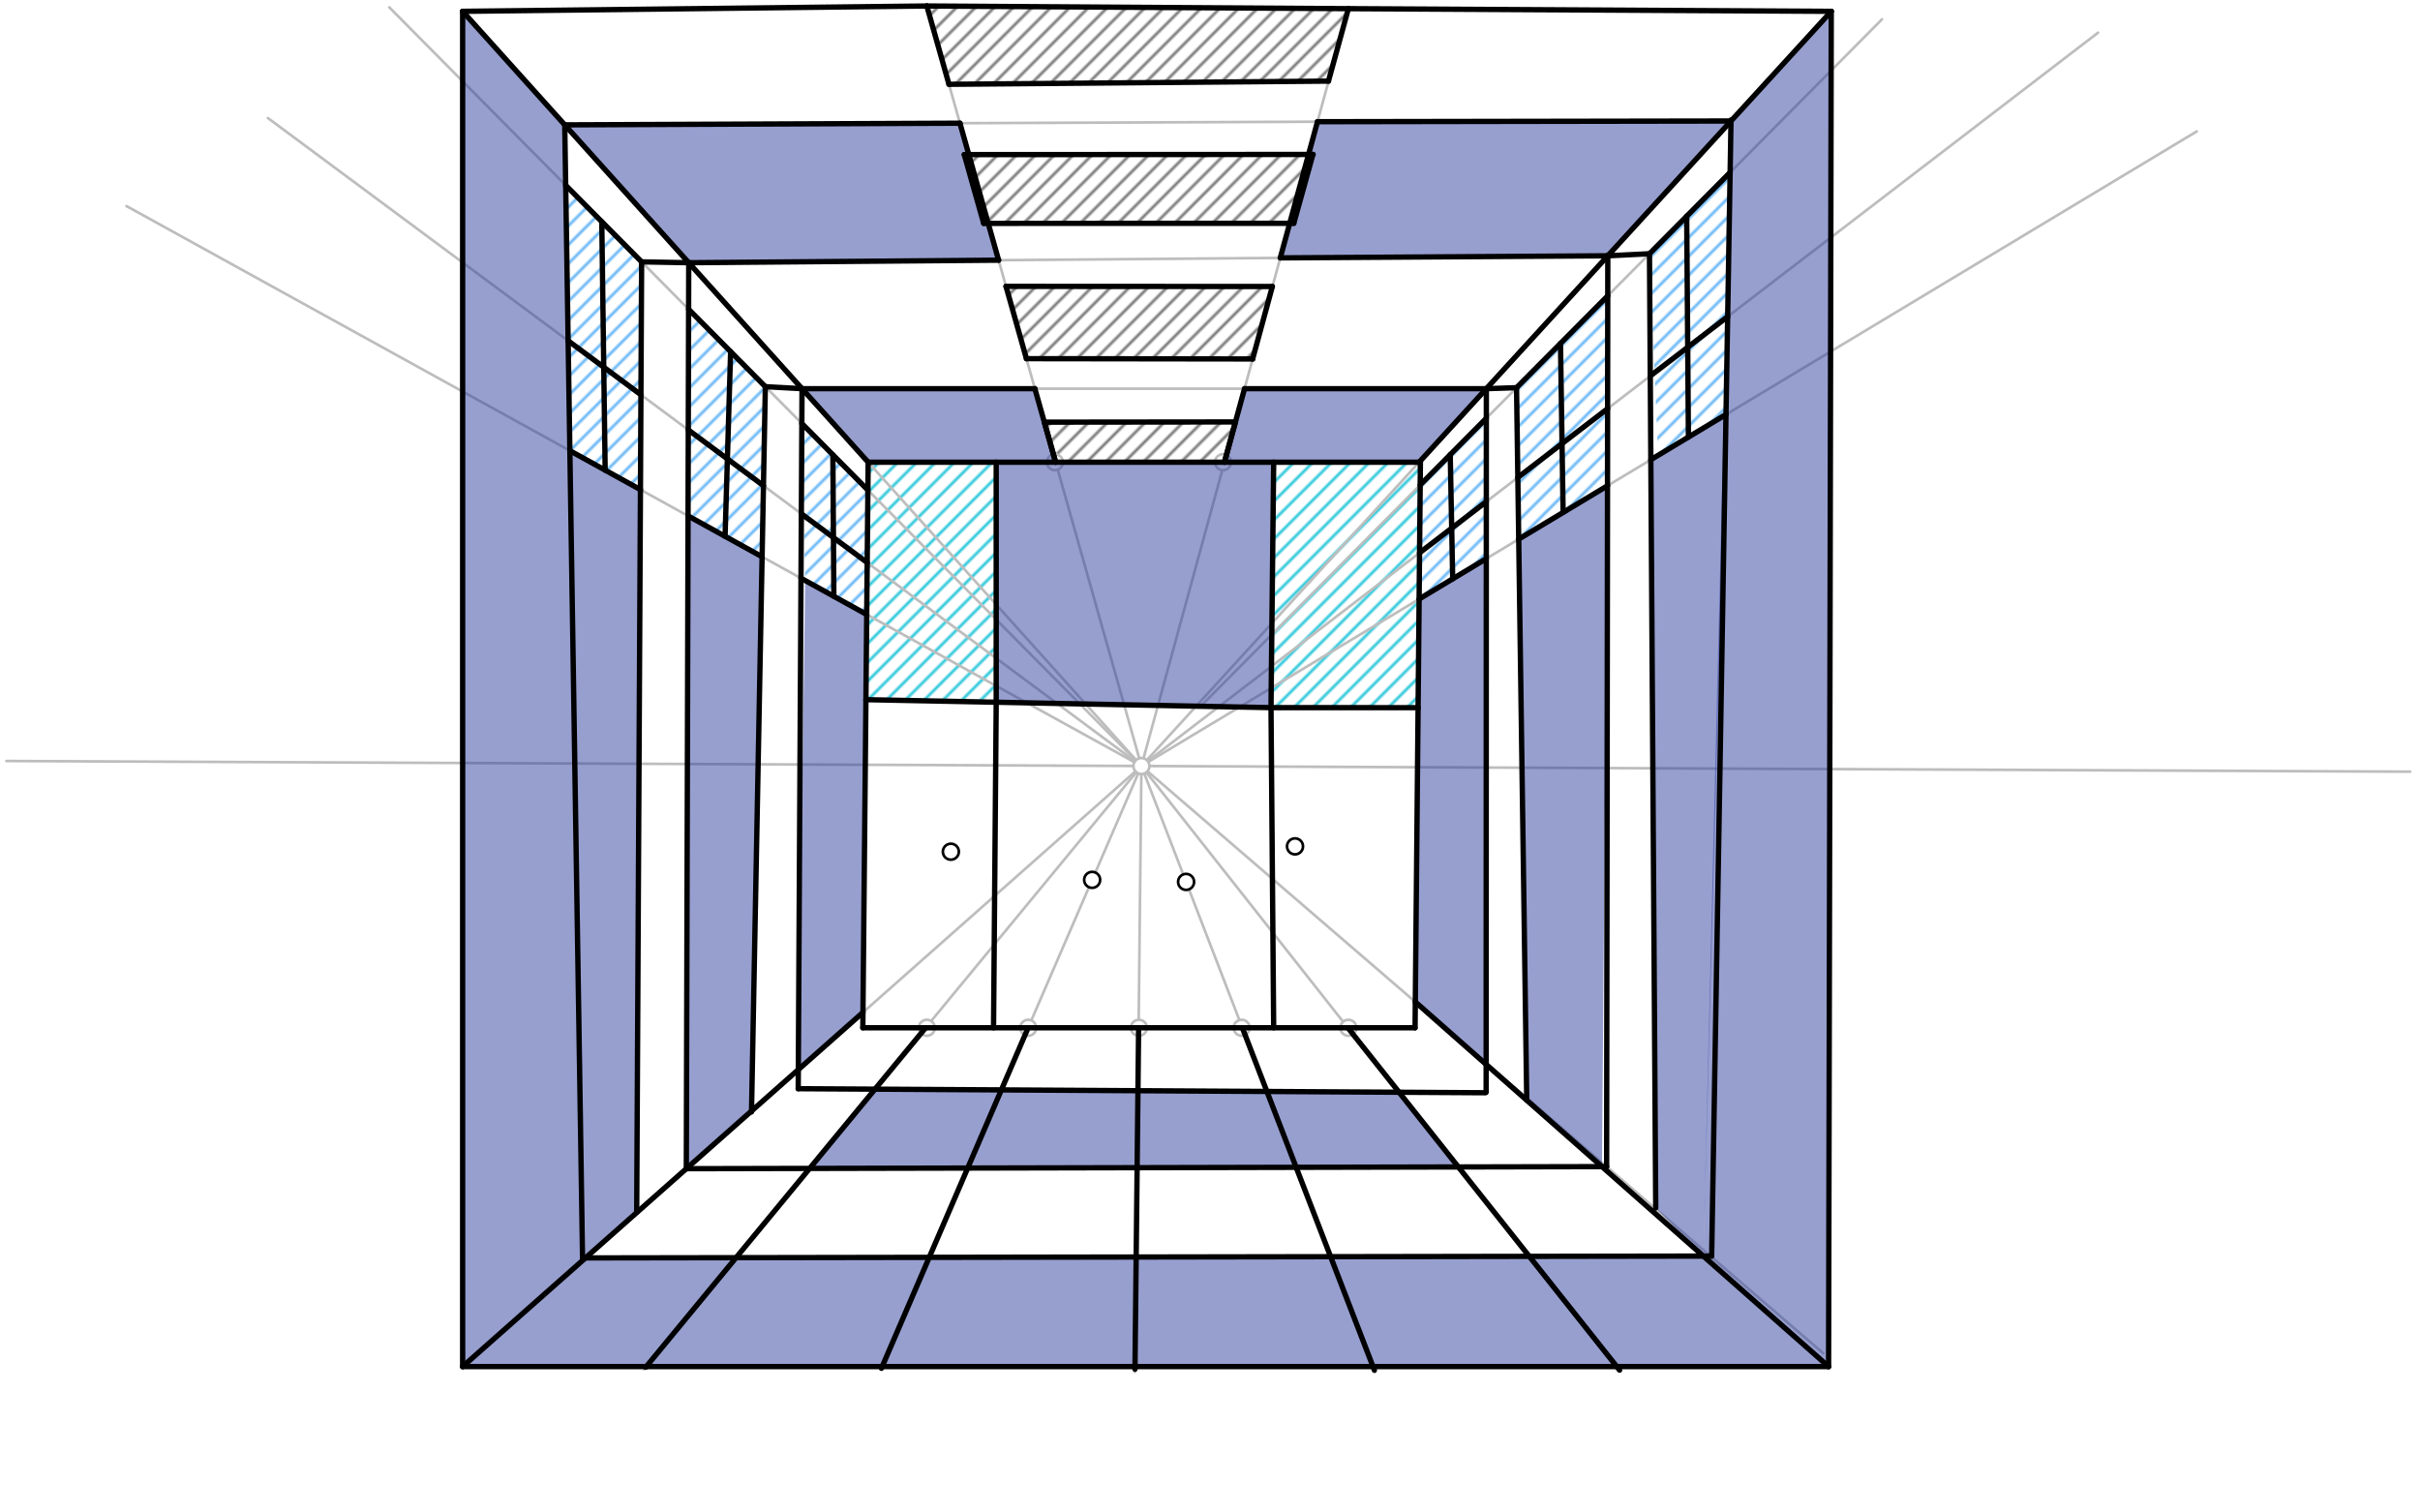 <svg xmlns="http://www.w3.org/2000/svg" class="svg--1it" height="100%" preserveAspectRatio="xMidYMid meet" viewBox="0 0 907.087 566.929" width="100%"><defs><marker id="marker-arrow" markerHeight="16" markerUnits="userSpaceOnUse" markerWidth="24" orient="auto-start-reverse" refX="24" refY="4" viewBox="0 0 24 8"><path d="M 0 0 L 24 4 L 0 8 z" stroke="inherit"></path></marker></defs><g class="aux-layer--1FB"><g class="element--2qn"><defs><pattern height="5" id="fill_152_8mcwkh__pattern-stripes" patternTransform="rotate(-45)" patternUnits="userSpaceOnUse" width="5"><rect fill="#26C6DA" height="1" transform="translate(0,0)" width="5"></rect></pattern></defs><g fill="url(#fill_152_8mcwkh__pattern-stripes)"><path d="M 325.41 173.251 L 373.41 173.246 L 373.411 263.218 L 324.57 262.257 L 325.41 173.251 Z" stroke="none"></path></g></g><g class="element--2qn"><defs><pattern height="5" id="fill_157_bpj43v__pattern-stripes" patternTransform="rotate(-45)" patternUnits="userSpaceOnUse" width="5"><rect fill="#26C6DA" height="1" transform="translate(0,0)" width="5"></rect></pattern></defs><g fill="url(#fill_157_bpj43v__pattern-stripes)"><path d="M 477.41 173.246 L 531.936 173.246 L 531.542 265.257 L 476.41 265.246 L 477.41 173.246 Z" stroke="none"></path></g></g><g class="element--2qn"><defs><pattern height="5" id="fill_199_25gvvp__pattern-stripes" patternTransform="rotate(-45)" patternUnits="userSpaceOnUse" width="5"><rect fill="#757575" height="1" transform="translate(0,0)" width="5"></rect></pattern></defs><g fill="url(#fill_199_25gvvp__pattern-stripes)"><path d="M 347.41 2.246 L 505.41 3.246 L 497.946 30.405 L 355.697 31.6 L 347.41 2.246 Z" stroke="none"></path></g></g><g class="element--2qn"><defs><pattern height="5" id="fill_204_enffvd__pattern-stripes" patternTransform="rotate(-45)" patternUnits="userSpaceOnUse" width="5"><rect fill="#757575" height="1" transform="translate(0,0)" width="5"></rect></pattern></defs><g fill="url(#fill_204_enffvd__pattern-stripes)"><path d="M 361.443 57.954 L 492.117 57.893 L 484.95 83.698 L 368.718 83.724 L 361.443 57.954 Z" stroke="none"></path></g></g><g class="element--2qn"><defs><pattern height="5" id="fill_209_243ff0__pattern-stripes" patternTransform="rotate(-45)" patternUnits="userSpaceOnUse" width="5"><rect fill="#757575" height="1" transform="translate(0,0)" width="5"></rect></pattern></defs><g fill="url(#fill_209_243ff0__pattern-stripes)"><path d="M 377.079 107.34 L 476.914 107.394 L 469.53 134.552 L 384.729 134.438 L 377.079 107.34 Z" stroke="none"></path></g></g><g class="element--2qn"><defs><pattern height="5" id="fill_214_6m9f3o__pattern-stripes" patternTransform="rotate(-45)" patternUnits="userSpaceOnUse" width="5"><rect fill="#757575" height="1" transform="translate(0,0)" width="5"></rect></pattern></defs><g fill="url(#fill_214_6m9f3o__pattern-stripes)"><path d="M 391.447 158.236 L 463.08 158.156 L 458.957 173.246 L 395.684 173.246 L 391.447 158.236 Z" stroke="none"></path></g></g><g class="element--2qn"><defs><pattern height="5" id="fill_302_84907t__pattern-stripes" patternTransform="rotate(-45)" patternUnits="userSpaceOnUse" width="5"><rect fill="#64B5F6" height="1" transform="translate(0,0)" width="5"></rect></pattern></defs><g fill="url(#fill_302_84907t__pattern-stripes)"><path d="M 212.038 69.449 L 240.499 98.158 L 240.057 183.533 L 213.602 168.938 L 212.038 69.449 Z" stroke="none"></path></g></g><g class="element--2qn"><defs><pattern height="5" id="fill_307_77t42f__pattern-stripes" patternTransform="rotate(-45)" patternUnits="userSpaceOnUse" width="5"><rect fill="#64B5F6" height="1" transform="translate(0,0)" width="5"></rect></pattern></defs><g fill="url(#fill_307_77t42f__pattern-stripes)"><path d="M 258.11 115.924 L 286.873 144.938 L 285.657 208.692 L 257.904 193.38 L 258.11 115.924 Z" stroke="none"></path></g></g><g class="element--2qn"><defs><pattern height="5" id="fill_312_2gt6m2__pattern-stripes" patternTransform="rotate(-45)" patternUnits="userSpaceOnUse" width="5"><rect fill="#64B5F6" height="1" transform="translate(0,0)" width="5"></rect></pattern></defs><g fill="url(#fill_312_2gt6m2__pattern-stripes)"><path d="M 300.552 158.737 L 325.311 183.713 L 324.872 230.327 L 301.803 217.6 L 300.552 158.737 Z" stroke="none"></path></g></g><g class="element--2qn"><defs><pattern height="5" id="fill_317_bi7jhp__pattern-stripes" patternTransform="rotate(-45)" patternUnits="userSpaceOnUse" width="5"><rect fill="#64B5F6" height="1" transform="translate(0,0)" width="5"></rect></pattern></defs><g fill="url(#fill_317_bi7jhp__pattern-stripes)"><path d="M 532.33 181.77 L 557.12 156.773 L 557.105 209.395 L 531.926 224.537 L 532.33 181.77 Z" stroke="none"></path></g></g><g class="element--2qn"><defs><pattern height="5" id="fill_322_76ulk5__pattern-stripes" patternTransform="rotate(-45)" patternUnits="userSpaceOnUse" width="5"><rect fill="#64B5F6" height="1" transform="translate(0,0)" width="5"></rect></pattern></defs><g fill="url(#fill_322_76ulk5__pattern-stripes)"><path d="M 568.445 145.318 L 602.632 110.881 L 602.541 182.072 L 569.257 202.087 L 568.445 145.318 Z" stroke="none"></path></g></g><g class="element--2qn"><defs><pattern height="5" id="fill_327_4w3129__pattern-stripes" patternTransform="rotate(-45)" patternUnits="userSpaceOnUse" width="5"><rect fill="#64B5F6" height="1" transform="translate(0,0)" width="5"></rect></pattern></defs><g fill="url(#fill_327_4w3129__pattern-stripes)"><path d="M 618.273 95.11 L 648.5 64.631 L 646.955 155.362 L 621.505 170.667 L 618.273 95.11 Z" stroke="none"></path></g></g><g class="element--2qn"><line stroke="#BDBDBD" stroke-dasharray="none" stroke-linecap="round" stroke-width="1" x1="2.41" x2="903.41" y1="285.246" y2="289.246"></line></g><g class="element--2qn"><line stroke="#BDBDBD" stroke-dasharray="none" stroke-linecap="round" stroke-width="1" x1="427.836" x2="686.41" y1="287.135" y2="4.246"></line></g><g class="element--2qn"><line stroke="#BDBDBD" stroke-dasharray="none" stroke-linecap="round" stroke-width="1" x1="427.836" x2="173.41" y1="287.135" y2="4.246"></line></g><g class="element--2qn"><line stroke="#BDBDBD" stroke-dasharray="none" stroke-linecap="round" stroke-width="1" x1="427.836" x2="505.41" y1="287.135" y2="3.246"></line></g><g class="element--2qn"><line stroke="#BDBDBD" stroke-dasharray="none" stroke-linecap="round" stroke-width="1" x1="427.836" x2="347.41" y1="287.135" y2="2.246"></line></g><g class="element--2qn"><line stroke="#BDBDBD" stroke-dasharray="none" stroke-linecap="round" stroke-width="1" x1="427.836" x2="241.41" y1="287.135" y2="513.246"></line></g><g class="element--2qn"><line stroke="#BDBDBD" stroke-dasharray="none" stroke-linecap="round" stroke-width="1" x1="427.836" x2="330.41" y1="287.135" y2="512.246"></line></g><g class="element--2qn"><line stroke="#BDBDBD" stroke-dasharray="none" stroke-linecap="round" stroke-width="1" x1="427.836" x2="425.41" y1="287.135" y2="514.246"></line></g><g class="element--2qn"><line stroke="#BDBDBD" stroke-dasharray="none" stroke-linecap="round" stroke-width="1" x1="427.836" x2="515.41" y1="287.135" y2="514.246"></line></g><g class="element--2qn"><line stroke="#BDBDBD" stroke-dasharray="none" stroke-linecap="round" stroke-width="1" x1="427.836" x2="605.41" y1="287.135" y2="512.246"></line></g><g class="element--2qn"><line stroke="#BDBDBD" stroke-dasharray="none" stroke-linecap="round" stroke-width="1" x1="300.623" x2="557.123" y1="145.69" y2="145.69"></line></g><g class="element--2qn"><line stroke="#BDBDBD" stroke-dasharray="none" stroke-linecap="round" stroke-width="1" x1="258.157" x2="602.652" y1="98.474" y2="95.657"></line></g><g class="element--2qn"><line stroke="#BDBDBD" stroke-dasharray="none" stroke-linecap="round" stroke-width="1" x1="211.682" x2="648.835" y1="46.8" y2="44.964"></line></g><g class="element--2qn"><line stroke="#BDBDBD" stroke-dasharray="none" stroke-linecap="round" stroke-width="1" x1="427.836" x2="173.41" y1="287.135" y2="512.246"></line></g><g class="element--2qn"><line stroke="#BDBDBD" stroke-dasharray="none" stroke-linecap="round" stroke-width="1" x1="427.836" x2="683.41" y1="287.135" y2="507.246"></line></g><g class="element--2qn"><line stroke="#BDBDBD" stroke-dasharray="none" stroke-linecap="round" stroke-width="1" x1="427.836" x2="145.91" y1="287.135" y2="2.742"></line></g><g class="element--2qn"><line stroke="#BDBDBD" stroke-dasharray="none" stroke-linecap="round" stroke-width="1" x1="450.463" x2="705.41" y1="264.319" y2="7.246"></line></g><g class="element--2qn"><line stroke="#BDBDBD" stroke-dasharray="none" stroke-linecap="round" stroke-width="1" x1="427.836" x2="47.41" y1="287.135" y2="77.246"></line></g><g class="element--2qn"><line stroke="#BDBDBD" stroke-dasharray="none" stroke-linecap="round" stroke-width="1" x1="427.836" x2="823.41" y1="287.135" y2="49.246"></line></g><g class="element--2qn"><line stroke="#BDBDBD" stroke-dasharray="none" stroke-linecap="round" stroke-width="1" x1="427.836" x2="100.41" y1="287.135" y2="44.246"></line></g><g class="element--2qn"><line stroke="#BDBDBD" stroke-dasharray="none" stroke-linecap="round" stroke-width="1" x1="427.836" x2="786.41" y1="287.135" y2="12.246"></line></g><g class="element--2qn"><circle cx="427.836" cy="287.135" r="3" stroke="#BDBDBD" stroke-width="1" fill="#ffffff"></circle>}</g><g class="element--2qn"><circle cx="458.41" cy="173.246" r="3" stroke="#BDBDBD" stroke-width="1" fill="#ffffff"></circle>}</g><g class="element--2qn"><circle cx="395.41" cy="173.246" r="3" stroke="#BDBDBD" stroke-width="1" fill="#ffffff"></circle>}</g><g class="element--2qn"><circle cx="347.41" cy="385.246" r="3" stroke="#BDBDBD" stroke-width="1" fill="#ffffff"></circle>}</g><g class="element--2qn"><circle cx="385.41" cy="385.246" r="3" stroke="#BDBDBD" stroke-width="1" fill="#ffffff"></circle>}</g><g class="element--2qn"><circle cx="426.896" cy="385.246" r="3" stroke="#BDBDBD" stroke-width="1" fill="#ffffff"></circle>}</g><g class="element--2qn"><circle cx="465.41" cy="385.246" r="3" stroke="#BDBDBD" stroke-width="1" fill="#ffffff"></circle>}</g><g class="element--2qn"><circle cx="505.41" cy="385.246" r="3" stroke="#BDBDBD" stroke-width="1" fill="#ffffff"></circle>}</g></g><g class="main-layer--3Vd"><g class="element--2qn"><g fill="#303F9F" opacity="0.5"><path d="M 373.41 173.246 L 477.41 173.246 L 476.41 265.246 L 373.411 263.218 L 373.41 173.246 Z" stroke="none"></path></g></g><g class="element--2qn"><g fill="#303F9F" opacity="0.5"><path d="M 301.803 217.6 L 324.872 230.327 L 323.465 379.481 L 299.236 400.918 L 301.803 217.6 Z" stroke="none"></path></g></g><g class="element--2qn"><g fill="#303F9F" opacity="0.5"><path d="M 257.904 193.38 L 285.657 208.692 L 281.695 416.438 L 257.25 438.066 L 257.904 193.38 Z" stroke="none"></path></g></g><g class="element--2qn"><g fill="#303F9F" opacity="0.5"><path d="M 213.602 168.938 L 240.057 183.533 L 238.654 454.399 L 219.451 471.51 L 213.602 168.938 Z" stroke="none"></path></g></g><g class="element--2qn"><g fill="#303F9F" opacity="0.5"><path d="M 531.926 224.537 L 557.105 209.395 L 557.052 398.983 L 530.502 375.555 L 531.41 223.246 Z" stroke="none"></path></g></g><g class="element--2qn"><g fill="#303F9F" opacity="0.5"><path d="M 569.257 202.087 L 602.541 182.072 L 600.465 437.29 L 572.254 411.514 L 569.257 202.087 Z" stroke="none"></path></g></g><g class="element--2qn"><g fill="#303F9F" opacity="0.5"><path d="M 211.682 46.8 L 359.812 46.178 L 374.308 97.524 L 258.157 98.474 L 211.682 46.8 Z" stroke="none"></path></g></g><g class="element--2qn"><g fill="#303F9F" opacity="0.5"><path d="M 493.833 45.615 L 648.828 45.362 L 602.652 95.881 L 479.884 96.661 L 493.833 45.615 Z" stroke="none"></path></g></g><g class="element--2qn"><g fill="#303F9F" opacity="0.5"><path d="M 300.623 145.69 L 387.905 145.69 L 395.684 173.246 L 325.41 173.251 L 300.623 145.69 Z" stroke="none"></path></g></g><g class="element--2qn"><g fill="#303F9F" opacity="0.5"><path d="M 466.486 145.69 L 557.123 145.69 L 531.936 173.246 L 458.957 173.246 L 466.486 145.69 Z" stroke="none"></path></g></g><g class="element--2qn"><g fill="#303F9F" opacity="0.5"><path d="M 219.451 471.51 L 275.898 471.417 L 242.235 512.246 L 173.41 512.246 L 219.451 471.51 Z" stroke="none"></path></g></g><g class="element--2qn"><g fill="#303F9F" opacity="0.5"><path d="M 275.898 471.417 L 348.306 471.297 L 330.667 512.246 L 242.235 512.246 L 275.898 471.417 Z" stroke="none"></path></g></g><g class="element--2qn"><g fill="#303F9F" opacity="0.5"><path d="M 348.306 471.297 L 425.87 471.169 L 425.432 512.246 L 330.667 512.246 L 348.306 471.297 Z" stroke="none"></path></g></g><g class="element--2qn"><g fill="#303F9F" opacity="0.5"><path d="M 425.87 471.169 L 498.753 471.049 L 514.639 512.246 L 425.432 512.246 L 425.87 471.169 Z" stroke="none"></path></g></g><g class="element--2qn"><g fill="#303F9F" opacity="0.5"><path d="M 498.753 471.049 L 573.224 470.926 L 606.015 512.246 L 514.639 512.246 L 498.753 471.049 Z" stroke="none"></path></g></g><g class="element--2qn"><g fill="#303F9F" opacity="0.5"><path d="M 573.224 470.926 L 638.461 470.819 L 685.41 512.246 L 606.015 512.246 L 573.224 470.926 Z" stroke="none"></path></g></g><g class="element--2qn"><g fill="#303F9F" opacity="0.5"><path d="M 327.976 408.252 L 327.976 408.252 L 375.344 408.531 L 362.724 437.827 L 303.482 437.961 L 327.976 408.252 Z" stroke="none"></path></g></g><g class="element--2qn"><g fill="#303F9F" opacity="0.5"><path d="M 426.536 408.832 L 474.872 409.117 L 485.836 437.549 L 426.228 437.684 L 426.536 408.832 Z" stroke="none"></path></g></g><g class="element--2qn"><g fill="#303F9F" opacity="0.5"><path d="M 474.872 409.117 L 524.404 409.409 L 546.627 437.412 L 485.836 437.549 L 474.872 409.117 Z" stroke="none"></path></g></g><g class="element--2qn"><g fill="#303F9F" opacity="0.5"><path d="M 375.344 408.531 L 426.536 408.832 L 426.228 437.684 L 362.724 437.827 L 375.344 408.531 Z" stroke="none"></path></g></g><g class="element--2qn"><g fill="#303F9F" opacity="0.5"><path d="M 648.828 45.362 L 638.461 470.819 L 685.41 512.246 L 686.41 4.246 L 648.828 45.362 Z" stroke="none"></path></g></g><g class="element--2qn"><g fill="#303F9F" opacity="0.5"><path d="M 173.41 4.246 L 211.682 46.8 L 219.451 471.51 L 173.41 512.246 L 173.41 4.246 Z" stroke="none"></path></g></g><g class="element--2qn"><g fill="#303F9F" opacity="0.5"><path d="M 618.778 172.307 L 646.955 155.362 L 638.461 470.819 L 620.615 452.771 L 618.778 172.307 Z" stroke="none"></path></g></g><g class="element--2qn"><line stroke="#000000" stroke-dasharray="none" stroke-linecap="round" stroke-width="2" x1="325.41" x2="532.41" y1="173.246" y2="173.246"></line></g><g class="element--2qn"><line stroke="#000000" stroke-dasharray="none" stroke-linecap="round" stroke-width="2" x1="325.41" x2="323.41" y1="173.246" y2="385.246"></line></g><g class="element--2qn"><line stroke="#000000" stroke-dasharray="none" stroke-linecap="round" stroke-width="2" x1="323.41" x2="530.383" y1="385.246" y2="385.246"></line></g><g class="element--2qn"><line stroke="#000000" stroke-dasharray="none" stroke-linecap="round" stroke-width="2" x1="532.41" x2="530.41" y1="173.246" y2="385.246"></line></g><g class="element--2qn"><line stroke="#000000" stroke-dasharray="none" stroke-linecap="round" stroke-width="2" x1="391.447" x2="463.103" y1="158.236" y2="158.156"></line></g><g class="element--2qn"><line stroke="#000000" stroke-dasharray="none" stroke-linecap="round" stroke-width="2" x1="384.729" x2="469.59" y1="134.438" y2="134.552"></line></g><g class="element--2qn"><line stroke="#000000" stroke-dasharray="none" stroke-linecap="round" stroke-width="2" x1="377.079" x2="476.914" y1="107.34" y2="107.394"></line></g><g class="element--2qn"><line stroke="#000000" stroke-dasharray="none" stroke-linecap="round" stroke-width="2" x1="368.718" x2="484.95" y1="83.724" y2="83.698"></line></g><g class="element--2qn"><line stroke="#000000" stroke-dasharray="none" stroke-linecap="round" stroke-width="2" x1="361.443" x2="492.207" y1="57.954" y2="57.893"></line></g><g class="element--2qn"><line stroke="#000000" stroke-dasharray="none" stroke-linecap="round" stroke-width="2" x1="463.08" x2="458.957" y1="158.156" y2="173.246"></line></g><g class="element--2qn"><line stroke="#000000" stroke-dasharray="none" stroke-linecap="round" stroke-width="2" x1="391.447" x2="395.684" y1="158.236" y2="173.246"></line></g><g class="element--2qn"><line stroke="#000000" stroke-dasharray="none" stroke-linecap="round" stroke-width="2" x1="377.079" x2="384.729" y1="107.34" y2="134.438"></line></g><g class="element--2qn"><line stroke="#000000" stroke-dasharray="none" stroke-linecap="round" stroke-width="2" x1="476.914" x2="469.53" y1="107.394" y2="134.552"></line></g><g class="element--2qn"><line stroke="#000000" stroke-dasharray="none" stroke-linecap="round" stroke-width="2" x1="361.443" x2="368.718" y1="57.954" y2="83.724"></line></g><g class="element--2qn"><line stroke="#000000" stroke-dasharray="none" stroke-linecap="round" stroke-width="2" x1="492.117" x2="484.95" y1="57.893" y2="83.698"></line></g><g class="element--2qn"><line stroke="#000000" stroke-dasharray="none" stroke-linecap="round" stroke-width="2" x1="347.41" x2="505.41" y1="2.246" y2="3.246"></line></g><g class="element--2qn"><line stroke="#000000" stroke-dasharray="none" stroke-linecap="round" stroke-width="2" x1="355.697" x2="497.946" y1="31.6" y2="30.405"></line></g><g class="element--2qn"><line stroke="#000000" stroke-dasharray="none" stroke-linecap="round" stroke-width="2" x1="347.41" x2="355.697" y1="2.246" y2="31.6"></line></g><g class="element--2qn"><line stroke="#000000" stroke-dasharray="none" stroke-linecap="round" stroke-width="2" x1="505.41" x2="497.946" y1="3.246" y2="30.405"></line></g><g class="element--2qn"><line stroke="#000000" stroke-dasharray="none" stroke-linecap="round" stroke-width="2" x1="299.197" x2="556.698" y1="408.083" y2="409.599"></line></g><g class="element--2qn"><line stroke="#000000" stroke-dasharray="none" stroke-linecap="round" stroke-width="2" x1="346.944" x2="242.05" y1="385.246" y2="512.47"></line></g><g class="element--2qn"><line stroke="#000000" stroke-dasharray="none" stroke-linecap="round" stroke-width="2" x1="385.374" x2="330.389" y1="385.246" y2="512.892"></line></g><g class="element--2qn"><line stroke="#000000" stroke-dasharray="none" stroke-linecap="round" stroke-width="2" x1="426.788" x2="425.421" y1="385.246" y2="513.236"></line></g><g class="element--2qn"><line stroke="#000000" stroke-dasharray="none" stroke-linecap="round" stroke-width="2" x1="465.668" x2="515.165" y1="385.246" y2="513.61"></line></g><g class="element--2qn"><line stroke="#000000" stroke-dasharray="none" stroke-linecap="round" stroke-width="2" x1="505.229" x2="607.071" y1="385.246" y2="513.578"></line></g><g class="element--2qn"><line stroke="#000000" stroke-dasharray="none" stroke-linecap="round" stroke-width="2" x1="300.623" x2="299.197" y1="145.69" y2="408.083"></line></g><g class="element--2qn"><line stroke="#000000" stroke-dasharray="none" stroke-linecap="round" stroke-width="2" x1="211.682" x2="218.358" y1="46.8" y2="471.512"></line></g><g class="element--2qn"><line stroke="#000000" stroke-dasharray="none" stroke-linecap="round" stroke-width="2" x1="258.157" x2="257.25" y1="98.474" y2="438.145"></line></g><g class="element--2qn"><line stroke="#000000" stroke-dasharray="none" stroke-linecap="round" stroke-width="2" x1="557.123" x2="557.05" y1="145.69" y2="409.447"></line></g><g class="element--2qn"><line stroke="#000000" stroke-dasharray="none" stroke-linecap="round" stroke-width="2" x1="648.835" x2="641.582" y1="44.964" y2="470.813"></line></g><g class="element--2qn"><line stroke="#000000" stroke-dasharray="none" stroke-linecap="round" stroke-width="2" x1="602.652" x2="602.212" y1="95.657" y2="437.286"></line></g><g class="element--2qn"><line stroke="#000000" stroke-dasharray="none" stroke-linecap="round" stroke-width="2" x1="173.41" x2="685.41" y1="512.246" y2="512.246"></line></g><g class="element--2qn"><line stroke="#000000" stroke-dasharray="none" stroke-linecap="round" stroke-width="2" x1="257.25" x2="602.212" y1="438.066" y2="437.286"></line></g><g class="element--2qn"><line stroke="#000000" stroke-dasharray="none" stroke-linecap="round" stroke-width="2" x1="218.358" x2="641.582" y1="471.512" y2="470.813"></line></g><g class="element--2qn"><line stroke="#000000" stroke-dasharray="none" stroke-linecap="round" stroke-width="2" x1="325.41" x2="173.41" y1="173.251" y2="4.246"></line></g><g class="element--2qn"><line stroke="#000000" stroke-dasharray="none" stroke-linecap="round" stroke-width="2" x1="531.936" x2="686.41" y1="173.246" y2="4.246"></line></g><g class="element--2qn"><line stroke="#000000" stroke-dasharray="none" stroke-linecap="round" stroke-width="2" x1="323.465" x2="173.41" y1="379.481" y2="512.246"></line></g><g class="element--2qn"><line stroke="#000000" stroke-dasharray="none" stroke-linecap="round" stroke-width="2" x1="530.502" x2="685.41" y1="375.555" y2="512.246"></line></g><g class="element--2qn"><line stroke="#000000" stroke-dasharray="none" stroke-linecap="round" stroke-width="2" x1="258.157" x2="240.454" y1="98.474" y2="98.157"></line></g><g class="element--2qn"><line stroke="#000000" stroke-dasharray="none" stroke-linecap="round" stroke-width="2" x1="300.623" x2="286.873" y1="145.69" y2="144.938"></line></g><g class="element--2qn"><line stroke="#000000" stroke-dasharray="none" stroke-linecap="round" stroke-width="2" x1="557.123" x2="568.445" y1="145.69" y2="145.318"></line></g><g class="element--2qn"><line stroke="#000000" stroke-dasharray="none" stroke-linecap="round" stroke-width="2" x1="602.652" x2="618.344" y1="95.881" y2="95.106"></line></g><g class="element--2qn"><line stroke="#000000" stroke-dasharray="none" stroke-linecap="round" stroke-width="2" x1="286.873" x2="281.688" y1="144.938" y2="416.802"></line></g><g class="element--2qn"><line stroke="#000000" stroke-dasharray="none" stroke-linecap="round" stroke-width="2" x1="240.499" x2="238.654" y1="98.158" y2="454.399"></line></g><g class="element--2qn"><line stroke="#000000" stroke-dasharray="none" stroke-linecap="round" stroke-width="2" x1="568.445" x2="572.266" y1="145.318" y2="412.336"></line></g><g class="element--2qn"><line stroke="#000000" stroke-dasharray="none" stroke-linecap="round" stroke-width="2" x1="618.273" x2="620.615" y1="95.11" y2="452.771"></line></g><g class="element--2qn"><line stroke="#000000" stroke-dasharray="none" stroke-linecap="round" stroke-width="2" x1="285.657" x2="257.904" y1="208.692" y2="193.38"></line></g><g class="element--2qn"><line stroke="#000000" stroke-dasharray="none" stroke-linecap="round" stroke-width="2" x1="324.872" x2="300.237" y1="230.327" y2="216.736"></line></g><g class="element--2qn"><line stroke="#000000" stroke-dasharray="none" stroke-linecap="round" stroke-width="2" x1="240.057" x2="213.602" y1="183.533" y2="168.938"></line></g><g class="element--2qn"><line stroke="#000000" stroke-dasharray="none" stroke-linecap="round" stroke-width="2" x1="531.926" x2="557.105" y1="224.537" y2="209.395"></line></g><g class="element--2qn"><line stroke="#000000" stroke-dasharray="none" stroke-linecap="round" stroke-width="2" x1="569.257" x2="602.541" y1="202.087" y2="182.072"></line></g><g class="element--2qn"><line stroke="#000000" stroke-dasharray="none" stroke-linecap="round" stroke-width="2" x1="618.778" x2="646.955" y1="172.307" y2="155.362"></line></g><g class="element--2qn"><line stroke="#000000" stroke-dasharray="none" stroke-linecap="round" stroke-width="2" x1="325.055" x2="300.368" y1="210.891" y2="192.578"></line></g><g class="element--2qn"><line stroke="#000000" stroke-dasharray="none" stroke-linecap="round" stroke-width="2" x1="286.165" x2="257.99" y1="182.042" y2="161.141"></line></g><g class="element--2qn"><line stroke="#000000" stroke-dasharray="none" stroke-linecap="round" stroke-width="2" x1="532.09" x2="557.111" y1="207.212" y2="188.03"></line></g><g class="element--2qn"><line stroke="#000000" stroke-dasharray="none" stroke-linecap="round" stroke-width="2" x1="568.927" x2="602.578" y1="178.972" y2="153.175"></line></g><g class="element--2qn"><line stroke="#000000" stroke-dasharray="none" stroke-linecap="round" stroke-width="2" x1="618.573" x2="647.58" y1="140.913" y2="118.676"></line></g><g class="element--2qn"><line stroke="#000000" stroke-dasharray="none" stroke-linecap="round" stroke-width="2" x1="240.241" x2="212.954" y1="147.974" y2="127.733"></line></g><g class="element--2qn"><line stroke="#000000" stroke-dasharray="none" stroke-linecap="round" stroke-width="2" x1="543.59" x2="544.516" y1="170.416" y2="216.966"></line></g><g class="element--2qn"><line stroke="#000000" stroke-dasharray="none" stroke-linecap="round" stroke-width="2" x1="584.919" x2="585.899" y1="128.742" y2="192.079"></line></g><g class="element--2qn"><line stroke="#000000" stroke-dasharray="none" stroke-linecap="round" stroke-width="2" x1="632.223" x2="632.867" y1="81.044" y2="163.834"></line></g><g class="element--2qn"><line stroke="#000000" stroke-dasharray="none" stroke-linecap="round" stroke-width="2" x1="532.33" x2="557.12" y1="181.77" y2="156.773"></line></g><g class="element--2qn"><line stroke="#000000" stroke-dasharray="none" stroke-linecap="round" stroke-width="2" x1="568.445" x2="602.632" y1="145.318" y2="110.881"></line></g><g class="element--2qn"><line stroke="#000000" stroke-dasharray="none" stroke-linecap="round" stroke-width="2" x1="618.273" x2="648.5" y1="95.11" y2="64.631"></line></g><g class="element--2qn"><line stroke="#000000" stroke-dasharray="none" stroke-linecap="round" stroke-width="2" x1="225.564" x2="226.829" y1="83.093" y2="176.235"></line></g><g class="element--2qn"><line stroke="#000000" stroke-dasharray="none" stroke-linecap="round" stroke-width="2" x1="273.854" x2="271.78" y1="131.806" y2="201.036"></line></g><g class="element--2qn"><line stroke="#000000" stroke-dasharray="none" stroke-linecap="round" stroke-width="2" x1="312.184" x2="312.554" y1="170.471" y2="223.532"></line></g><g class="element--2qn"><line stroke="#000000" stroke-dasharray="none" stroke-linecap="round" stroke-width="2" x1="325.311" x2="300.552" y1="183.713" y2="158.737"></line></g><g class="element--2qn"><line stroke="#000000" stroke-dasharray="none" stroke-linecap="round" stroke-width="2" x1="286.873" x2="258.11" y1="144.938" y2="115.924"></line></g><g class="element--2qn"><line stroke="#000000" stroke-dasharray="none" stroke-linecap="round" stroke-width="2" x1="240.499" x2="212.038" y1="98.158" y2="69.449"></line></g><g class="element--2qn"><line stroke="#000000" stroke-dasharray="none" stroke-linecap="round" stroke-width="2" x1="531.542" x2="476.41" y1="265.257" y2="265.246"></line></g><g class="element--2qn"><line stroke="#000000" stroke-dasharray="none" stroke-linecap="round" stroke-width="2" x1="476.41" x2="477.41" y1="265.246" y2="385.246"></line></g><g class="element--2qn"><line stroke="#000000" stroke-dasharray="none" stroke-linecap="round" stroke-width="2" x1="324.57" x2="373.411" y1="262.257" y2="263.218"></line></g><g class="element--2qn"><line stroke="#000000" stroke-dasharray="none" stroke-linecap="round" stroke-width="2" x1="373.411" x2="372.41" y1="263.218" y2="385.246"></line></g><g class="element--2qn"><line stroke="#000000" stroke-dasharray="none" stroke-linecap="round" stroke-width="2" x1="373.411" x2="476.41" y1="263.218" y2="265.246"></line></g><g class="element--2qn"><line stroke="#000000" stroke-dasharray="none" stroke-linecap="round" stroke-width="2" x1="373.411" x2="373.41" y1="263.218" y2="173.246"></line></g><g class="element--2qn"><line stroke="#000000" stroke-dasharray="none" stroke-linecap="round" stroke-width="2" x1="476.41" x2="477.41" y1="265.246" y2="173.246"></line></g><g class="element--2qn"><line stroke="#000000" stroke-dasharray="none" stroke-linecap="round" stroke-width="2" x1="211.682" x2="359.812" y1="46.8" y2="46.178"></line></g><g class="element--2qn"><line stroke="#000000" stroke-dasharray="none" stroke-linecap="round" stroke-width="2" x1="493.833" x2="648.828" y1="45.615" y2="45.362"></line></g><g class="element--2qn"><line stroke="#000000" stroke-dasharray="none" stroke-linecap="round" stroke-width="2" x1="258.157" x2="374.308" y1="98.474" y2="97.524"></line></g><g class="element--2qn"><line stroke="#000000" stroke-dasharray="none" stroke-linecap="round" stroke-width="2" x1="479.884" x2="602.652" y1="96.661" y2="95.881"></line></g><g class="element--2qn"><line stroke="#000000" stroke-dasharray="none" stroke-linecap="round" stroke-width="2" x1="300.623" x2="387.905" y1="145.69" y2="145.69"></line></g><g class="element--2qn"><line stroke="#000000" stroke-dasharray="none" stroke-linecap="round" stroke-width="2" x1="466.486" x2="557.123" y1="145.69" y2="145.69"></line></g><g class="element--2qn"><line stroke="#000000" stroke-dasharray="none" stroke-linecap="round" stroke-width="2" x1="359.812" x2="374.308" y1="46.178" y2="97.524"></line></g><g class="element--2qn"><line stroke="#000000" stroke-dasharray="none" stroke-linecap="round" stroke-width="2" x1="493.833" x2="479.884" y1="45.615" y2="96.661"></line></g><g class="element--2qn"><line stroke="#000000" stroke-dasharray="none" stroke-linecap="round" stroke-width="2" x1="387.905" x2="395.684" y1="145.69" y2="173.246"></line></g><g class="element--2qn"><line stroke="#000000" stroke-dasharray="none" stroke-linecap="round" stroke-width="2" x1="466.486" x2="458.957" y1="145.69" y2="173.246"></line></g><g class="element--2qn"><line stroke="#000000" stroke-dasharray="none" stroke-linecap="round" stroke-width="2" x1="173.41" x2="347.41" y1="4.246" y2="2.246"></line></g><g class="element--2qn"><line stroke="#000000" stroke-dasharray="none" stroke-linecap="round" stroke-width="2" x1="505.41" x2="686.41" y1="3.246" y2="4.246"></line></g><g class="element--2qn"><line stroke="#000000" stroke-dasharray="none" stroke-linecap="round" stroke-width="2" x1="173.41" x2="173.41" y1="4.246" y2="512.246"></line></g><g class="element--2qn"><line stroke="#000000" stroke-dasharray="none" stroke-linecap="round" stroke-width="2" x1="686.41" x2="685.41" y1="4.246" y2="512.246"></line></g><g class="element--2qn"><circle cx="356.41" cy="319.246" r="3" stroke="#000000" stroke-width="1" fill="#ffffff"></circle>}</g><g class="element--2qn"><circle cx="485.41" cy="317.246" r="3" stroke="#000000" stroke-width="1" fill="#ffffff"></circle>}</g><g class="element--2qn"><circle cx="409.372" cy="329.797" r="3" stroke="#000000" stroke-width="1" fill="#ffffff"></circle>}</g><g class="element--2qn"><circle cx="444.583" cy="330.565" r="3" stroke="#000000" stroke-width="1" fill="#ffffff"></circle>}</g></g><g class="snaps-layer--2PT"></g><g class="temp-layer--rAP"></g></svg>